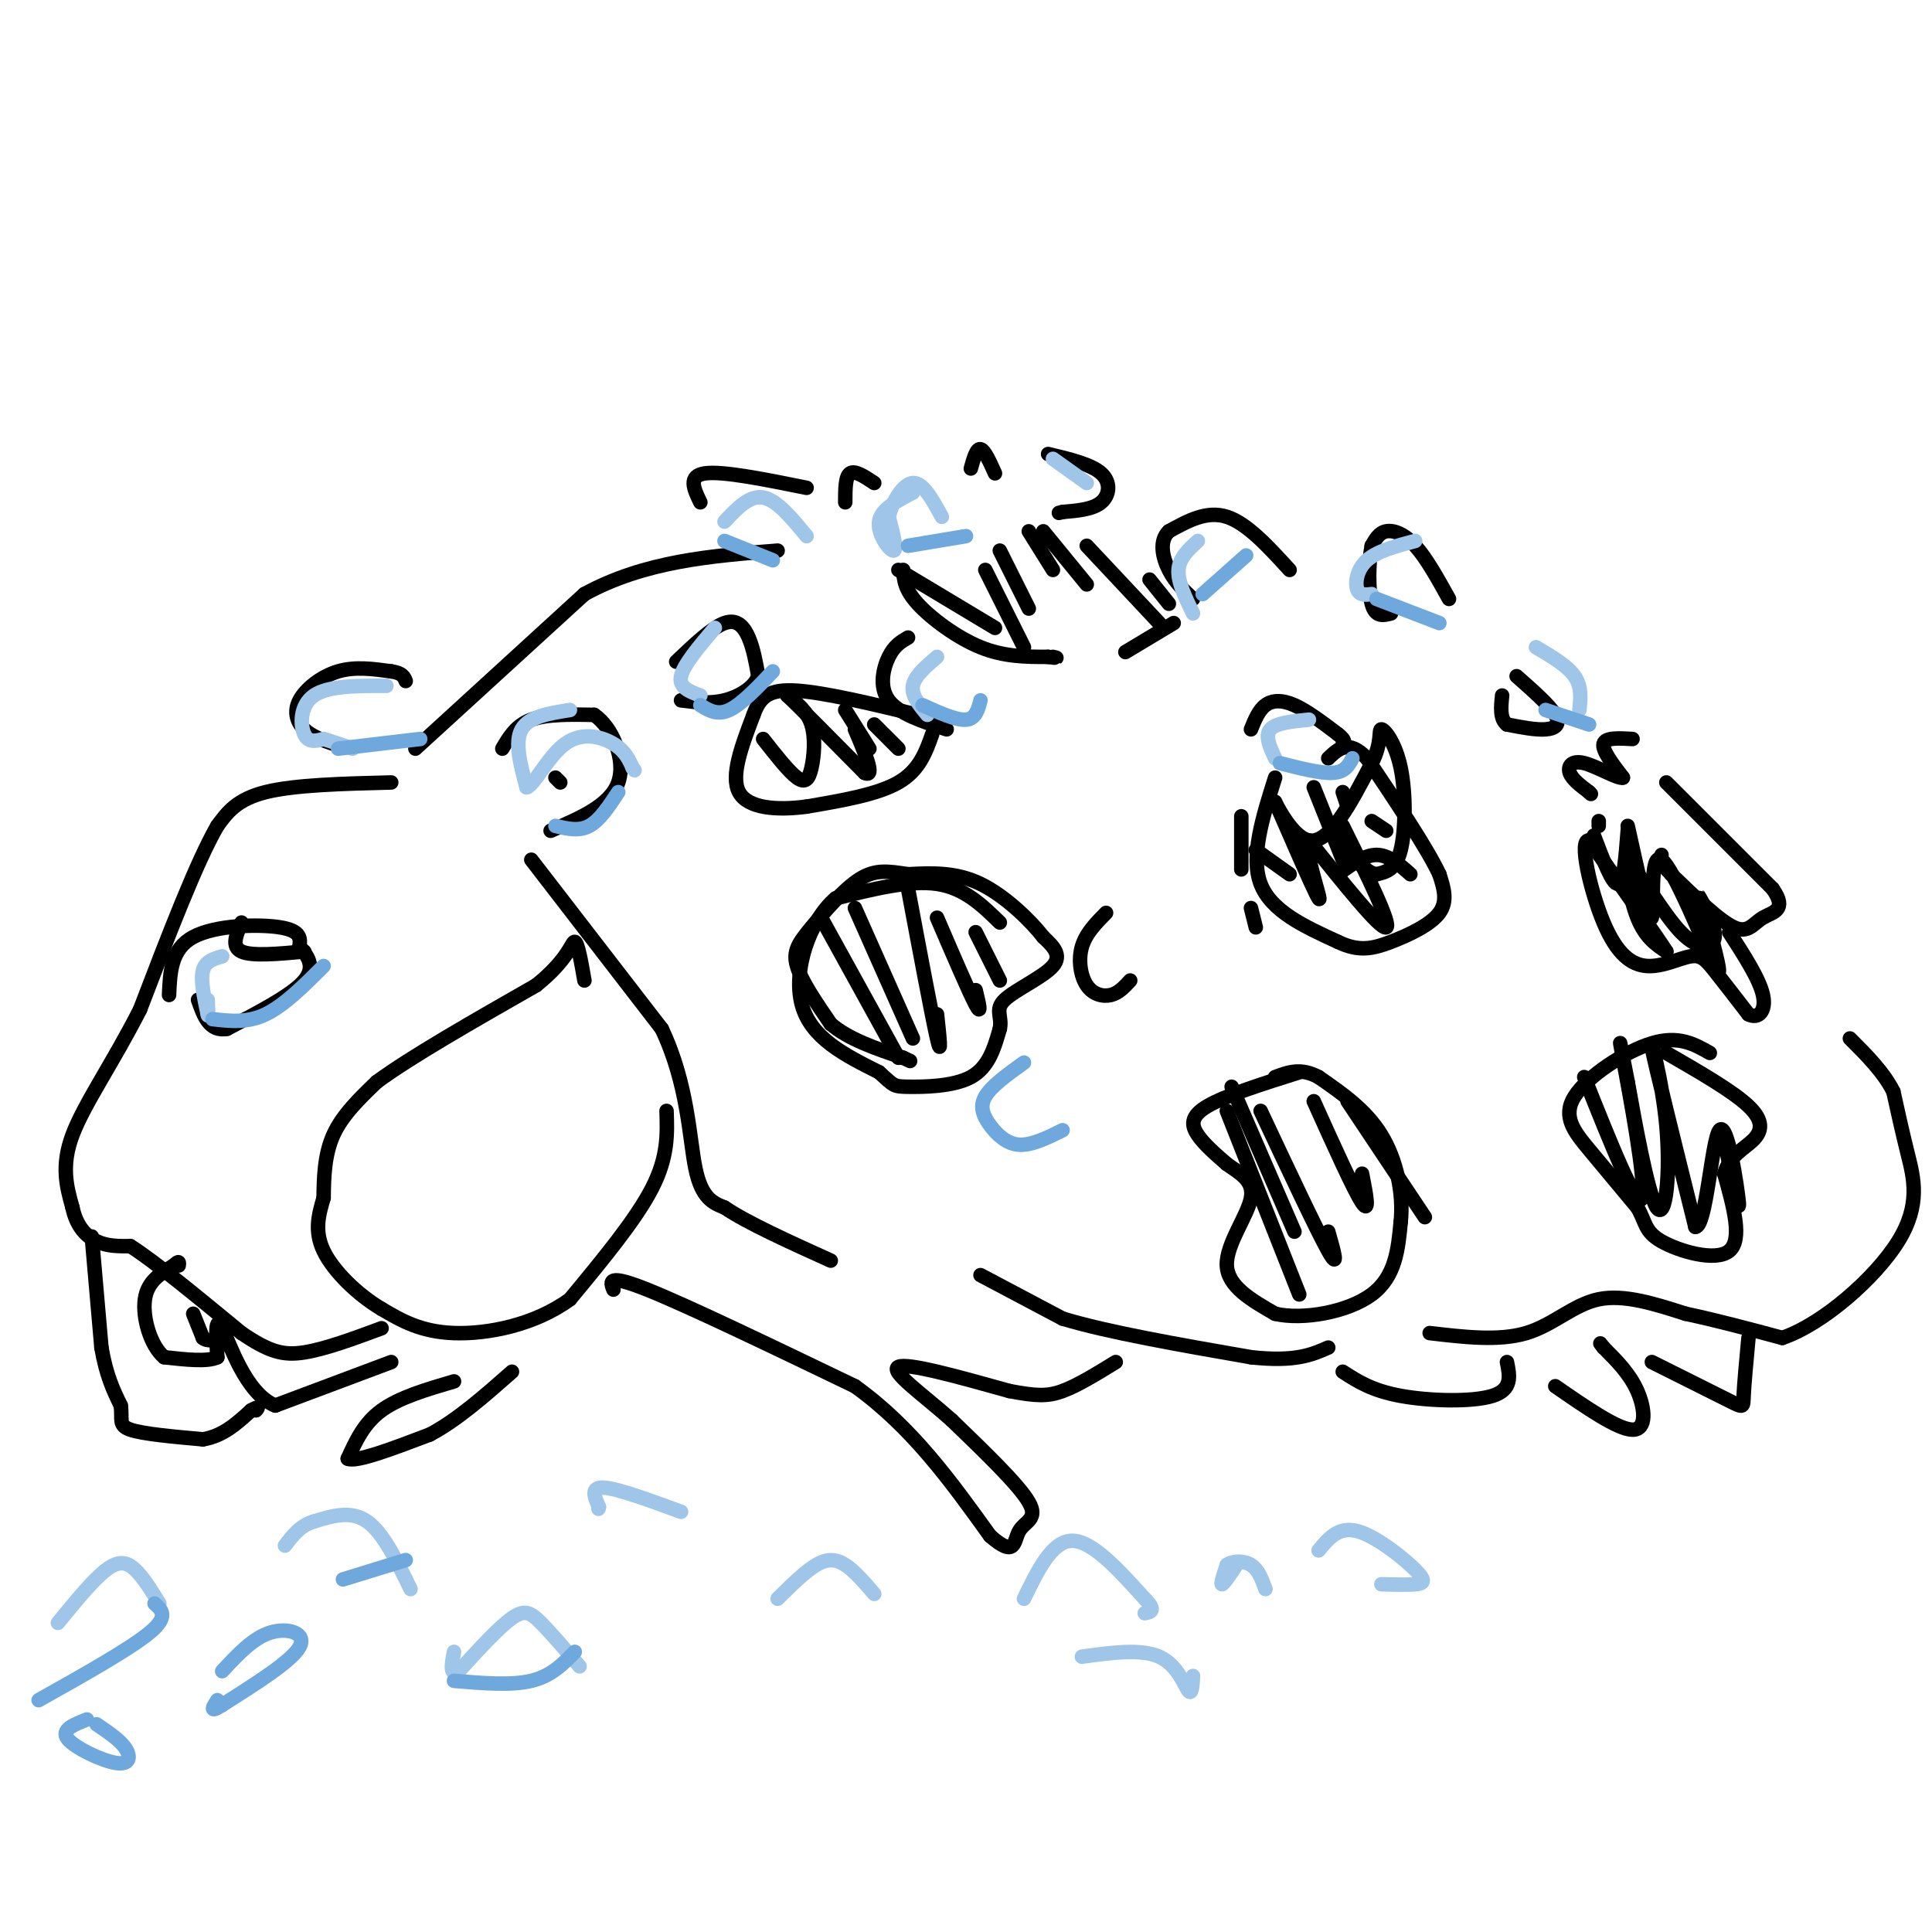 <svg viewBox='0 0 400 400' version='1.1' xmlns='http://www.w3.org/2000/svg' xmlns:xlink='http://www.w3.org/1999/xlink'><g fill='none' stroke='#000000' stroke-width='3' stroke-linecap='round' stroke-linejoin='round'><path d='M110,178c0.000,0.000 27.000,35.000 27,35'/><path d='M137,213c5.489,11.533 5.711,22.867 7,29c1.289,6.133 3.644,7.067 6,8'/><path d='M150,250c4.667,3.167 13.333,7.083 22,11'/><path d='M203,264c0.000,0.000 17.000,9.000 17,9'/><path d='M220,273c9.333,2.833 24.167,5.417 39,8'/><path d='M259,281c9.167,1.000 12.583,-0.500 16,-2'/><path d='M296,276c7.178,0.844 14.356,1.689 20,0c5.644,-1.689 9.756,-5.911 15,-7c5.244,-1.089 11.622,0.956 18,3'/><path d='M349,272c6.333,1.333 13.167,3.167 20,5'/><path d='M369,277c8.369,-2.833 19.292,-12.417 24,-20c4.708,-7.583 3.202,-13.167 2,-18c-1.202,-4.833 -2.101,-8.917 -3,-13'/><path d='M392,226c-2.000,-4.000 -5.500,-7.500 -9,-11'/><path d='M138,230c0.167,4.750 0.333,9.500 -3,16c-3.333,6.500 -10.167,14.750 -17,23'/><path d='M118,269c-7.311,5.356 -17.089,7.244 -24,7c-6.911,-0.244 -10.956,-2.622 -15,-5'/><path d='M79,271c-5.000,-2.956 -10.000,-7.844 -12,-12c-2.000,-4.156 -1.000,-7.578 0,-11'/><path d='M67,248c0.044,-4.111 0.156,-8.889 2,-13c1.844,-4.111 5.422,-7.556 9,-11'/><path d='M78,224c7.000,-5.167 20.000,-12.583 33,-20'/><path d='M111,204c6.822,-5.467 7.378,-9.133 8,-9c0.622,0.133 1.311,4.067 2,8'/><path d='M81,162c-10.000,0.250 -20.000,0.500 -26,2c-6.000,1.500 -8.000,4.250 -10,7'/><path d='M45,171c-4.333,7.500 -10.167,22.750 -16,38'/><path d='M29,209c-5.600,11.022 -11.600,19.578 -14,26c-2.400,6.422 -1.200,10.711 0,15'/><path d='M15,250c0.800,3.844 2.800,5.956 5,7c2.200,1.044 4.600,1.022 7,1'/><path d='M27,258c5.000,3.167 14.000,10.583 23,18'/><path d='M50,276c5.756,3.911 8.644,4.689 13,4c4.356,-0.689 10.178,-2.844 16,-5'/><path d='M94,286c-5.667,1.667 -11.333,3.333 -15,6c-3.667,2.667 -5.333,6.333 -7,10'/><path d='M72,302c1.667,0.833 9.333,-2.083 17,-5'/><path d='M89,297c5.667,-3.000 11.333,-8.000 17,-13'/><path d='M81,282c0.000,0.000 -24.000,9.000 -24,9'/><path d='M57,291c-6.133,-2.422 -9.467,-12.978 -11,-16c-1.533,-3.022 -1.267,1.489 -1,6'/><path d='M45,281c-2.000,1.000 -6.500,0.500 -11,0'/><path d='M34,281c-2.867,-2.356 -4.533,-8.244 -4,-12c0.533,-3.756 3.267,-5.378 6,-7'/><path d='M36,262c1.167,-1.167 1.083,-0.583 1,0'/><path d='M40,272c0.000,0.000 2.000,5.000 2,5'/><path d='M42,277c1.000,0.833 2.500,0.417 4,0'/><path d='M19,256c0.000,0.000 2.000,23.000 2,23'/><path d='M21,279c1.000,5.833 2.500,8.917 4,12'/><path d='M25,291c0.400,2.889 -0.600,4.111 2,5c2.600,0.889 8.800,1.444 15,2'/><path d='M42,298c4.167,-0.667 7.083,-3.333 10,-6'/><path d='M52,292c1.833,-1.000 1.417,-0.500 1,0'/><path d='M104,155c1.417,-2.417 2.833,-4.833 6,-6c3.167,-1.167 8.083,-1.083 13,-1'/><path d='M123,148c3.756,2.511 6.644,9.289 5,14c-1.644,4.711 -7.822,7.356 -14,10'/><path d='M115,161c0.000,0.000 1.000,1.000 1,1'/><path d='M140,137c3.711,-3.533 7.422,-7.067 10,-8c2.578,-0.933 4.022,0.733 5,3c0.978,2.267 1.489,5.133 2,8'/><path d='M157,140c-0.844,2.356 -3.956,4.244 -7,5c-3.044,0.756 -6.022,0.378 -9,0'/><path d='M188,132c-1.422,0.822 -2.844,1.644 -4,4c-1.156,2.356 -2.044,6.244 0,9c2.044,2.756 7.022,4.378 12,6'/><path d='M229,189c-2.101,2.131 -4.202,4.262 -5,7c-0.798,2.738 -0.292,6.083 1,8c1.292,1.917 3.369,2.405 5,2c1.631,-0.405 2.815,-1.702 4,-3'/><path d='M259,188c0.000,0.000 1.000,4.000 1,4'/><path d='M207,191c-3.667,-3.583 -7.333,-7.167 -13,-8c-5.667,-0.833 -13.333,1.083 -21,3'/><path d='M173,186c-5.533,4.733 -8.867,15.067 -7,22c1.867,6.933 8.933,10.467 16,14'/><path d='M182,222c3.131,2.845 2.958,2.958 6,3c3.042,0.042 9.298,0.012 13,-2c3.702,-2.012 4.851,-6.006 6,-10'/><path d='M207,213c0.536,-2.560 -1.125,-3.958 1,-6c2.125,-2.042 8.036,-4.726 10,-7c1.964,-2.274 -0.018,-4.137 -2,-6'/><path d='M216,194c-2.533,-3.289 -7.867,-8.511 -13,-11c-5.133,-2.489 -10.067,-2.244 -15,-2'/><path d='M188,181c-4.049,-0.600 -6.673,-1.099 -10,1c-3.327,2.099 -7.357,6.796 -10,10c-2.643,3.204 -3.898,4.915 -3,8c0.898,3.085 3.949,7.542 7,12'/><path d='M172,212c3.667,3.167 9.333,5.083 15,7'/><path d='M187,219c2.500,1.167 1.250,0.583 0,0'/><path d='M170,190c0.000,0.000 16.000,29.000 16,29'/><path d='M177,188c0.000,0.000 12.000,27.000 12,27'/><path d='M188,184c2.500,13.333 5.000,26.667 6,31c1.000,4.333 0.500,-0.333 0,-5'/><path d='M194,190c3.333,7.750 6.667,15.500 8,18c1.333,2.500 0.667,-0.250 0,-3'/><path d='M202,193c0.000,0.000 5.000,10.000 5,10'/><path d='M269,222c-7.667,2.422 -15.333,4.844 -19,7c-3.667,2.156 -3.333,4.044 -2,6c1.333,1.956 3.667,3.978 6,6'/><path d='M254,241c2.476,1.798 5.667,3.292 5,7c-0.667,3.708 -5.190,9.631 -5,14c0.190,4.369 5.095,7.185 10,10'/><path d='M264,272c5.733,1.333 15.067,-0.333 20,-4c4.933,-3.667 5.467,-9.333 6,-15'/><path d='M290,253c0.622,-5.800 -0.822,-12.800 -4,-18c-3.178,-5.200 -8.089,-8.600 -13,-12'/><path d='M273,223c-3.667,-2.000 -6.333,-1.000 -9,0'/><path d='M254,230c0.000,0.000 15.000,38.000 15,38'/><path d='M255,225c0.000,0.000 13.000,30.000 13,30'/><path d='M261,230c5.833,12.417 11.667,24.833 14,29c2.333,4.167 1.167,0.083 0,-4'/><path d='M272,228c4.167,9.250 8.333,18.500 10,21c1.667,2.500 0.833,-1.750 0,-6'/><path d='M279,228c0.000,0.000 16.000,24.000 16,24'/><path d='M187,118c0.133,2.000 0.267,4.000 3,7c2.733,3.000 8.067,7.000 13,9c4.933,2.000 9.467,2.000 14,2'/><path d='M217,136c2.500,0.333 1.750,0.167 1,0'/><path d='M233,135c0.000,0.000 10.000,-6.000 10,-6'/><path d='M186,118c0.000,0.000 20.000,12.000 20,12'/><path d='M204,118c0.000,0.000 8.000,16.000 8,16'/><path d='M207,114c0.000,0.000 6.000,12.000 6,12'/><path d='M213,110c0.000,0.000 5.000,8.000 5,8'/><path d='M216,110c0.000,0.000 9.000,11.000 9,11'/><path d='M225,113c0.000,0.000 15.000,16.000 15,16'/><path d='M238,120c0.000,0.000 4.000,5.000 4,5'/><path d='M193,152c-1.333,3.750 -2.667,7.500 -7,10c-4.333,2.500 -11.667,3.750 -19,5'/><path d='M167,167c-6.200,0.822 -12.200,0.378 -14,-3c-1.800,-3.378 0.600,-9.689 3,-16'/><path d='M156,148c1.356,-3.822 3.244,-5.378 9,-5c5.756,0.378 15.378,2.689 25,5'/><path d='M158,153c2.649,3.375 5.298,6.750 7,8c1.702,1.250 2.458,0.375 3,-2c0.542,-2.375 0.869,-6.250 0,-9c-0.869,-2.750 -2.935,-4.375 -5,-6'/><path d='M163,144c1.833,1.667 8.917,8.833 16,16'/><path d='M179,160c2.333,1.167 0.167,-3.917 -2,-9'/><path d='M175,147c0.000,0.000 5.000,8.000 5,8'/><path d='M181,150c0.000,0.000 5.000,5.000 5,5'/><path d='M264,161c-2.583,8.167 -5.167,16.333 -3,22c2.167,5.667 9.083,8.833 16,12'/><path d='M277,195c4.369,2.119 7.292,1.417 11,0c3.708,-1.417 8.202,-3.548 10,-6c1.798,-2.452 0.899,-5.226 0,-8'/><path d='M298,181c-2.500,-5.333 -8.750,-14.667 -15,-24'/><path d='M283,157c-3.833,-4.000 -5.917,-2.000 -8,0'/><path d='M257,169c0.000,0.000 0.000,11.000 0,11'/><path d='M260,176c0.000,0.000 7.000,5.000 7,5'/><path d='M272,163c0.000,0.000 6.000,15.000 6,15'/><path d='M278,164c0.000,0.000 1.000,3.000 1,3'/><path d='M284,170c0.000,0.000 3.000,2.000 3,2'/><path d='M277,181c2.750,-2.000 5.500,-4.000 8,-4c2.500,0.000 4.750,2.000 7,4'/><path d='M345,162c0.000,0.000 22.000,22.000 22,22'/><path d='M367,184c3.155,4.512 0.042,4.792 -2,6c-2.042,1.208 -3.012,3.345 -6,2c-2.988,-1.345 -7.994,-6.173 -13,-11'/><path d='M346,181c-2.500,-2.500 -2.250,-3.250 -2,-4'/><path d='M338,153c-2.833,-0.167 -5.667,-0.333 -6,1c-0.333,1.333 1.833,4.167 4,7'/><path d='M336,161c-0.964,0.333 -5.375,-2.333 -8,-3c-2.625,-0.667 -3.464,0.667 -3,2c0.464,1.333 2.232,2.667 4,4'/><path d='M329,164c0.667,0.667 0.333,0.333 0,0'/><path d='M314,140c3.422,3.022 6.844,6.044 8,8c1.156,1.956 0.044,2.844 -2,3c-2.044,0.156 -5.022,-0.422 -8,-1'/><path d='M312,150c-1.500,-1.167 -1.250,-3.583 -1,-6'/><path d='M300,124c-2.356,-4.244 -4.711,-8.489 -7,-11c-2.289,-2.511 -4.511,-3.289 -6,-3c-1.489,0.289 -2.244,1.644 -3,3'/><path d='M284,113c-0.644,3.044 -0.756,9.156 0,12c0.756,2.844 2.378,2.422 4,2'/><path d='M267,118c-4.417,-4.833 -8.833,-9.667 -13,-11c-4.167,-1.333 -8.083,0.833 -12,3'/><path d='M242,110c-2.089,1.978 -1.311,5.422 0,8c1.311,2.578 3.156,4.289 5,6'/><path d='M217,94c4.467,1.067 8.933,2.133 11,4c2.067,1.867 1.733,4.533 0,6c-1.733,1.467 -4.867,1.733 -8,2'/><path d='M220,106c-1.333,0.333 -0.667,0.167 0,0'/><path d='M206,98c-1.083,-2.417 -2.167,-4.833 -3,-5c-0.833,-0.167 -1.417,1.917 -2,4'/><path d='M181,100c-2.000,-1.333 -4.000,-2.667 -5,-2c-1.000,0.667 -1.000,3.333 -1,6'/><path d='M167,101c-8.667,-1.750 -17.333,-3.500 -21,-3c-3.667,0.500 -2.333,3.250 -1,6'/><path d='M35,206c0.200,-4.756 0.400,-9.511 5,-12c4.600,-2.489 13.600,-2.711 18,-2c4.400,0.711 4.200,2.356 4,4'/><path d='M62,196c1.556,1.733 3.444,4.067 1,7c-2.444,2.933 -9.222,6.467 -16,10'/><path d='M47,213c-3.667,0.667 -4.833,-2.667 -6,-6'/><path d='M50,191c-1.083,2.500 -2.167,5.000 0,6c2.167,1.000 7.583,0.500 13,0'/><path d='M69,154c-2.250,-0.768 -4.500,-1.536 -6,-3c-1.500,-1.464 -2.250,-3.625 -1,-6c1.250,-2.375 4.500,-4.964 8,-6c3.500,-1.036 7.250,-0.518 11,0'/><path d='M81,139c2.333,0.333 2.667,1.167 3,2'/><path d='M86,155c0.000,0.000 35.000,-32.000 35,-32'/><path d='M121,123c12.500,-6.833 26.250,-7.917 40,-9'/><path d='M354,218c-3.232,-1.833 -6.464,-3.667 -12,-2c-5.536,1.667 -13.375,6.833 -16,11c-2.625,4.167 -0.036,7.333 3,11c3.036,3.667 6.518,7.833 10,12'/><path d='M339,250c1.833,3.131 1.417,4.958 5,7c3.583,2.042 11.167,4.298 14,2c2.833,-2.298 0.917,-9.149 -1,-16'/><path d='M357,243c1.060,-3.774 4.208,-5.208 6,-7c1.792,-1.792 2.226,-3.940 -1,-7c-3.226,-3.060 -10.113,-7.030 -17,-11'/><path d='M328,223c5.533,13.889 11.067,27.778 12,25c0.933,-2.778 -2.733,-22.222 -4,-29c-1.267,-6.778 -0.133,-0.889 1,5'/><path d='M337,224c1.316,7.319 4.105,23.116 6,26c1.895,2.884 2.895,-7.147 2,-17c-0.895,-9.853 -3.684,-19.530 -3,-16c0.684,3.530 4.842,20.265 9,37'/><path d='M351,254c2.250,0.155 3.375,-17.958 5,-20c1.625,-2.042 3.750,11.988 4,15c0.250,3.012 -1.375,-4.994 -3,-13'/><path d='M330,173c1.917,5.083 3.833,10.167 5,10c1.167,-0.167 1.583,-5.583 2,-11'/><path d='M337,171c2.226,10.107 4.452,20.214 5,19c0.548,-1.214 -0.583,-13.750 2,-12c2.583,1.750 8.881,17.786 11,22c2.119,4.214 0.060,-3.393 -2,-11'/><path d='M353,189c-0.789,-2.817 -1.760,-4.358 -1,-3c0.760,1.358 3.251,5.615 3,8c-0.251,2.385 -3.242,2.897 -7,-1c-3.758,-3.897 -8.281,-12.203 -10,-13c-1.719,-0.797 -0.634,5.915 1,10c1.634,4.085 3.817,5.542 6,7'/><path d='M345,197c-1.667,-2.667 -8.833,-12.833 -16,-23'/><path d='M329,174c-2.211,-0.291 0.261,10.480 3,17c2.739,6.520 5.744,8.789 9,9c3.256,0.211 6.761,-1.635 9,-2c2.239,-0.365 3.211,0.753 5,3c1.789,2.247 4.394,5.624 7,9'/><path d='M362,210c2.067,1.089 3.733,-0.689 3,-4c-0.733,-3.311 -3.867,-8.156 -7,-13'/><path d='M331,170c0.000,0.000 0.000,1.000 0,1'/><path d='M278,171c5.083,10.250 10.167,20.500 9,21c-1.167,0.500 -8.583,-8.750 -16,-18'/><path d='M271,174c-1.407,1.324 3.077,13.633 2,12c-1.077,-1.633 -7.713,-17.209 -9,-20c-1.287,-2.791 2.775,7.203 7,8c4.225,0.797 8.612,-7.601 13,-16'/><path d='M284,158c2.238,-4.290 1.332,-7.016 2,-7c0.668,0.016 2.911,2.774 4,8c1.089,5.226 1.026,12.922 0,17c-1.026,4.078 -3.013,4.539 -5,5'/><path d='M285,181c-2.000,-0.167 -4.500,-3.083 -7,-6'/><path d='M259,151c0.800,-1.978 1.600,-3.956 3,-5c1.400,-1.044 3.400,-1.156 6,0c2.600,1.156 5.800,3.578 9,6'/><path d='M277,152c1.667,1.333 1.333,1.667 1,2'/><path d='M127,267c-0.667,-1.667 -1.333,-3.333 7,0c8.333,3.333 25.667,11.667 43,20'/><path d='M177,287c11.833,8.500 19.917,19.750 28,31'/><path d='M205,318c5.381,4.726 4.833,1.042 6,-1c1.167,-2.042 4.048,-2.440 2,-6c-2.048,-3.560 -9.024,-10.280 -16,-17'/><path d='M197,294c-5.956,-5.311 -12.844,-10.089 -11,-11c1.844,-0.911 12.422,2.044 23,5'/><path d='M209,288c5.533,1.044 7.867,1.156 11,0c3.133,-1.156 7.067,-3.578 11,-6'/><path d='M278,284c3.022,1.956 6.044,3.911 12,5c5.956,1.089 14.844,1.311 19,0c4.156,-1.311 3.578,-4.156 3,-7'/><path d='M322,287c6.489,4.489 12.978,8.978 16,9c3.022,0.022 2.578,-4.422 1,-8c-1.578,-3.578 -4.289,-6.289 -7,-9'/><path d='M332,279c-1.167,-1.500 -0.583,-0.750 0,0'/><path d='M342,282c6.444,3.222 12.889,6.444 16,8c3.111,1.556 2.889,1.444 3,-1c0.111,-2.444 0.556,-7.222 1,-12'/></g>
<g fill='none' stroke='#9fc5e8' stroke-width='3' stroke-linecap='round' stroke-linejoin='round'><path d='M46,198c-1.750,0.500 -3.500,1.000 -4,3c-0.500,2.000 0.250,5.500 1,9'/><path d='M43,210c0.167,1.000 0.083,-1.000 0,-3'/><path d='M80,142c-6.022,-0.022 -12.044,-0.044 -15,2c-2.956,2.044 -2.844,6.156 -2,8c0.844,1.844 2.422,1.422 4,1'/><path d='M67,153c1.667,0.500 3.833,1.250 6,2'/><path d='M118,147c-4.250,0.667 -8.500,1.333 -10,4c-1.500,2.667 -0.250,7.333 1,12'/><path d='M109,163c1.417,-0.119 4.458,-6.417 8,-9c3.542,-2.583 7.583,-1.452 10,0c2.417,1.452 3.208,3.226 4,5'/><path d='M131,159c0.667,0.833 0.333,0.417 0,0'/><path d='M148,130c-3.250,3.833 -6.500,7.667 -7,10c-0.500,2.333 1.750,3.167 4,4'/><path d='M150,108c2.583,-2.750 5.167,-5.500 8,-5c2.833,0.500 5.917,4.250 9,8'/><path d='M189,102c-3.311,1.711 -6.622,3.422 -7,6c-0.378,2.578 2.178,6.022 3,6c0.822,-0.022 -0.089,-3.511 -1,-7'/><path d='M184,107c0.689,-2.956 2.911,-6.844 5,-7c2.089,-0.156 4.044,3.422 6,7'/><path d='M194,136c-2.333,2.000 -4.667,4.000 -5,6c-0.333,2.000 1.333,4.000 3,6'/><path d='M218,95c0.000,0.000 7.000,5.000 7,5'/><path d='M248,112c-1.917,1.750 -3.833,3.500 -4,6c-0.167,2.500 1.417,5.750 3,9'/><path d='M271,149c-3.417,0.333 -6.833,0.667 -8,2c-1.167,1.333 -0.083,3.667 1,6'/><path d='M293,112c-3.933,1.044 -7.867,2.089 -10,4c-2.133,1.911 -2.467,4.689 -2,6c0.467,1.311 1.733,1.156 3,1'/><path d='M318,134c3.250,1.917 6.500,3.833 8,6c1.500,2.167 1.250,4.583 1,7'/><path d='M212,331c2.917,-6.000 5.833,-12.000 10,-12c4.167,0.000 9.583,6.000 15,12'/><path d='M237,331c2.500,2.500 1.250,2.750 0,3'/><path d='M181,330c-2.044,-2.378 -4.089,-4.756 -6,-6c-1.911,-1.244 -3.689,-1.356 -6,0c-2.311,1.356 -5.156,4.178 -8,7'/><path d='M141,313c-6.583,-2.417 -13.167,-4.833 -16,-5c-2.833,-0.167 -1.917,1.917 -1,4'/><path d='M124,312c-0.167,0.667 -0.083,0.333 0,0'/><path d='M120,345c-2.956,-3.444 -5.911,-6.889 -8,-9c-2.089,-2.111 -3.311,-2.889 -6,-1c-2.689,1.889 -6.844,6.444 -11,11'/><path d='M95,346c-2.000,1.167 -1.500,-1.417 -1,-4'/><path d='M85,329c-2.833,-5.833 -5.667,-11.667 -9,-14c-3.333,-2.333 -7.167,-1.167 -11,0'/><path d='M65,315c-2.833,0.833 -4.417,2.917 -6,5'/><path d='M33,332c-1.667,-2.711 -3.333,-5.422 -5,-7c-1.667,-1.578 -3.333,-2.022 -6,0c-2.667,2.022 -6.333,6.511 -10,11'/><path d='M224,343c6.111,-0.844 12.222,-1.689 16,0c3.778,1.689 5.222,5.911 6,7c0.778,1.089 0.889,-0.956 1,-3'/><path d='M273,321c2.065,-2.506 4.131,-5.012 8,-4c3.869,1.012 9.542,5.542 12,8c2.458,2.458 1.702,2.845 0,3c-1.702,0.155 -4.351,0.077 -7,0'/><path d='M256,324c-1.333,2.000 -2.667,4.000 -3,4c-0.333,0.000 0.333,-2.000 1,-4'/><path d='M254,324c1.133,-0.844 3.467,-0.956 5,0c1.533,0.956 2.267,2.978 3,5'/></g>
<g fill='none' stroke='#6fa8dc' stroke-width='3' stroke-linecap='round' stroke-linejoin='round'><path d='M44,211c3.583,0.417 7.167,0.833 11,-1c3.833,-1.833 7.917,-5.917 12,-10'/><path d='M70,155c0.000,0.000 17.000,-2.000 17,-2'/><path d='M115,171c2.417,0.583 4.833,1.167 7,0c2.167,-1.167 4.083,-4.083 6,-7'/><path d='M145,146c1.750,1.083 3.500,2.167 6,1c2.500,-1.167 5.750,-4.583 9,-8'/><path d='M150,112c0.000,0.000 10.000,4.000 10,4'/><path d='M188,113c0.000,0.000 12.000,-2.000 12,-2'/><path d='M191,146c3.500,1.583 7.000,3.167 9,3c2.000,-0.167 2.500,-2.083 3,-4'/><path d='M249,123c0.000,0.000 9.000,-8.000 9,-8'/><path d='M265,158c4.250,1.083 8.500,2.167 11,2c2.500,-0.167 3.250,-1.583 4,-3'/><path d='M285,124c0.000,0.000 13.000,5.000 13,5'/><path d='M320,147c0.000,0.000 9.000,3.000 9,3'/><path d='M212,220c-3.369,2.417 -6.738,4.833 -8,7c-1.262,2.167 -0.417,4.083 1,6c1.417,1.917 3.405,3.833 6,4c2.595,0.167 5.798,-1.417 9,-3'/><path d='M94,348c5.917,0.500 11.833,1.000 16,0c4.167,-1.000 6.583,-3.500 9,-6'/><path d='M71,327c0.000,0.000 13.000,-4.000 13,-4'/><path d='M32,332c1.500,1.333 3.000,2.667 -1,6c-4.000,3.333 -13.500,8.667 -23,14'/><path d='M46,346c3.200,-3.444 6.400,-6.889 10,-8c3.600,-1.111 7.600,0.111 6,3c-1.600,2.889 -8.800,7.444 -16,12'/><path d='M46,353c-2.833,1.833 -1.917,0.417 -1,-1'/><path d='M18,356c-2.726,1.065 -5.452,2.131 -4,4c1.452,1.869 7.083,4.542 10,5c2.917,0.458 3.119,-1.298 2,-3c-1.119,-1.702 -3.560,-3.351 -6,-5'/></g>
</svg>